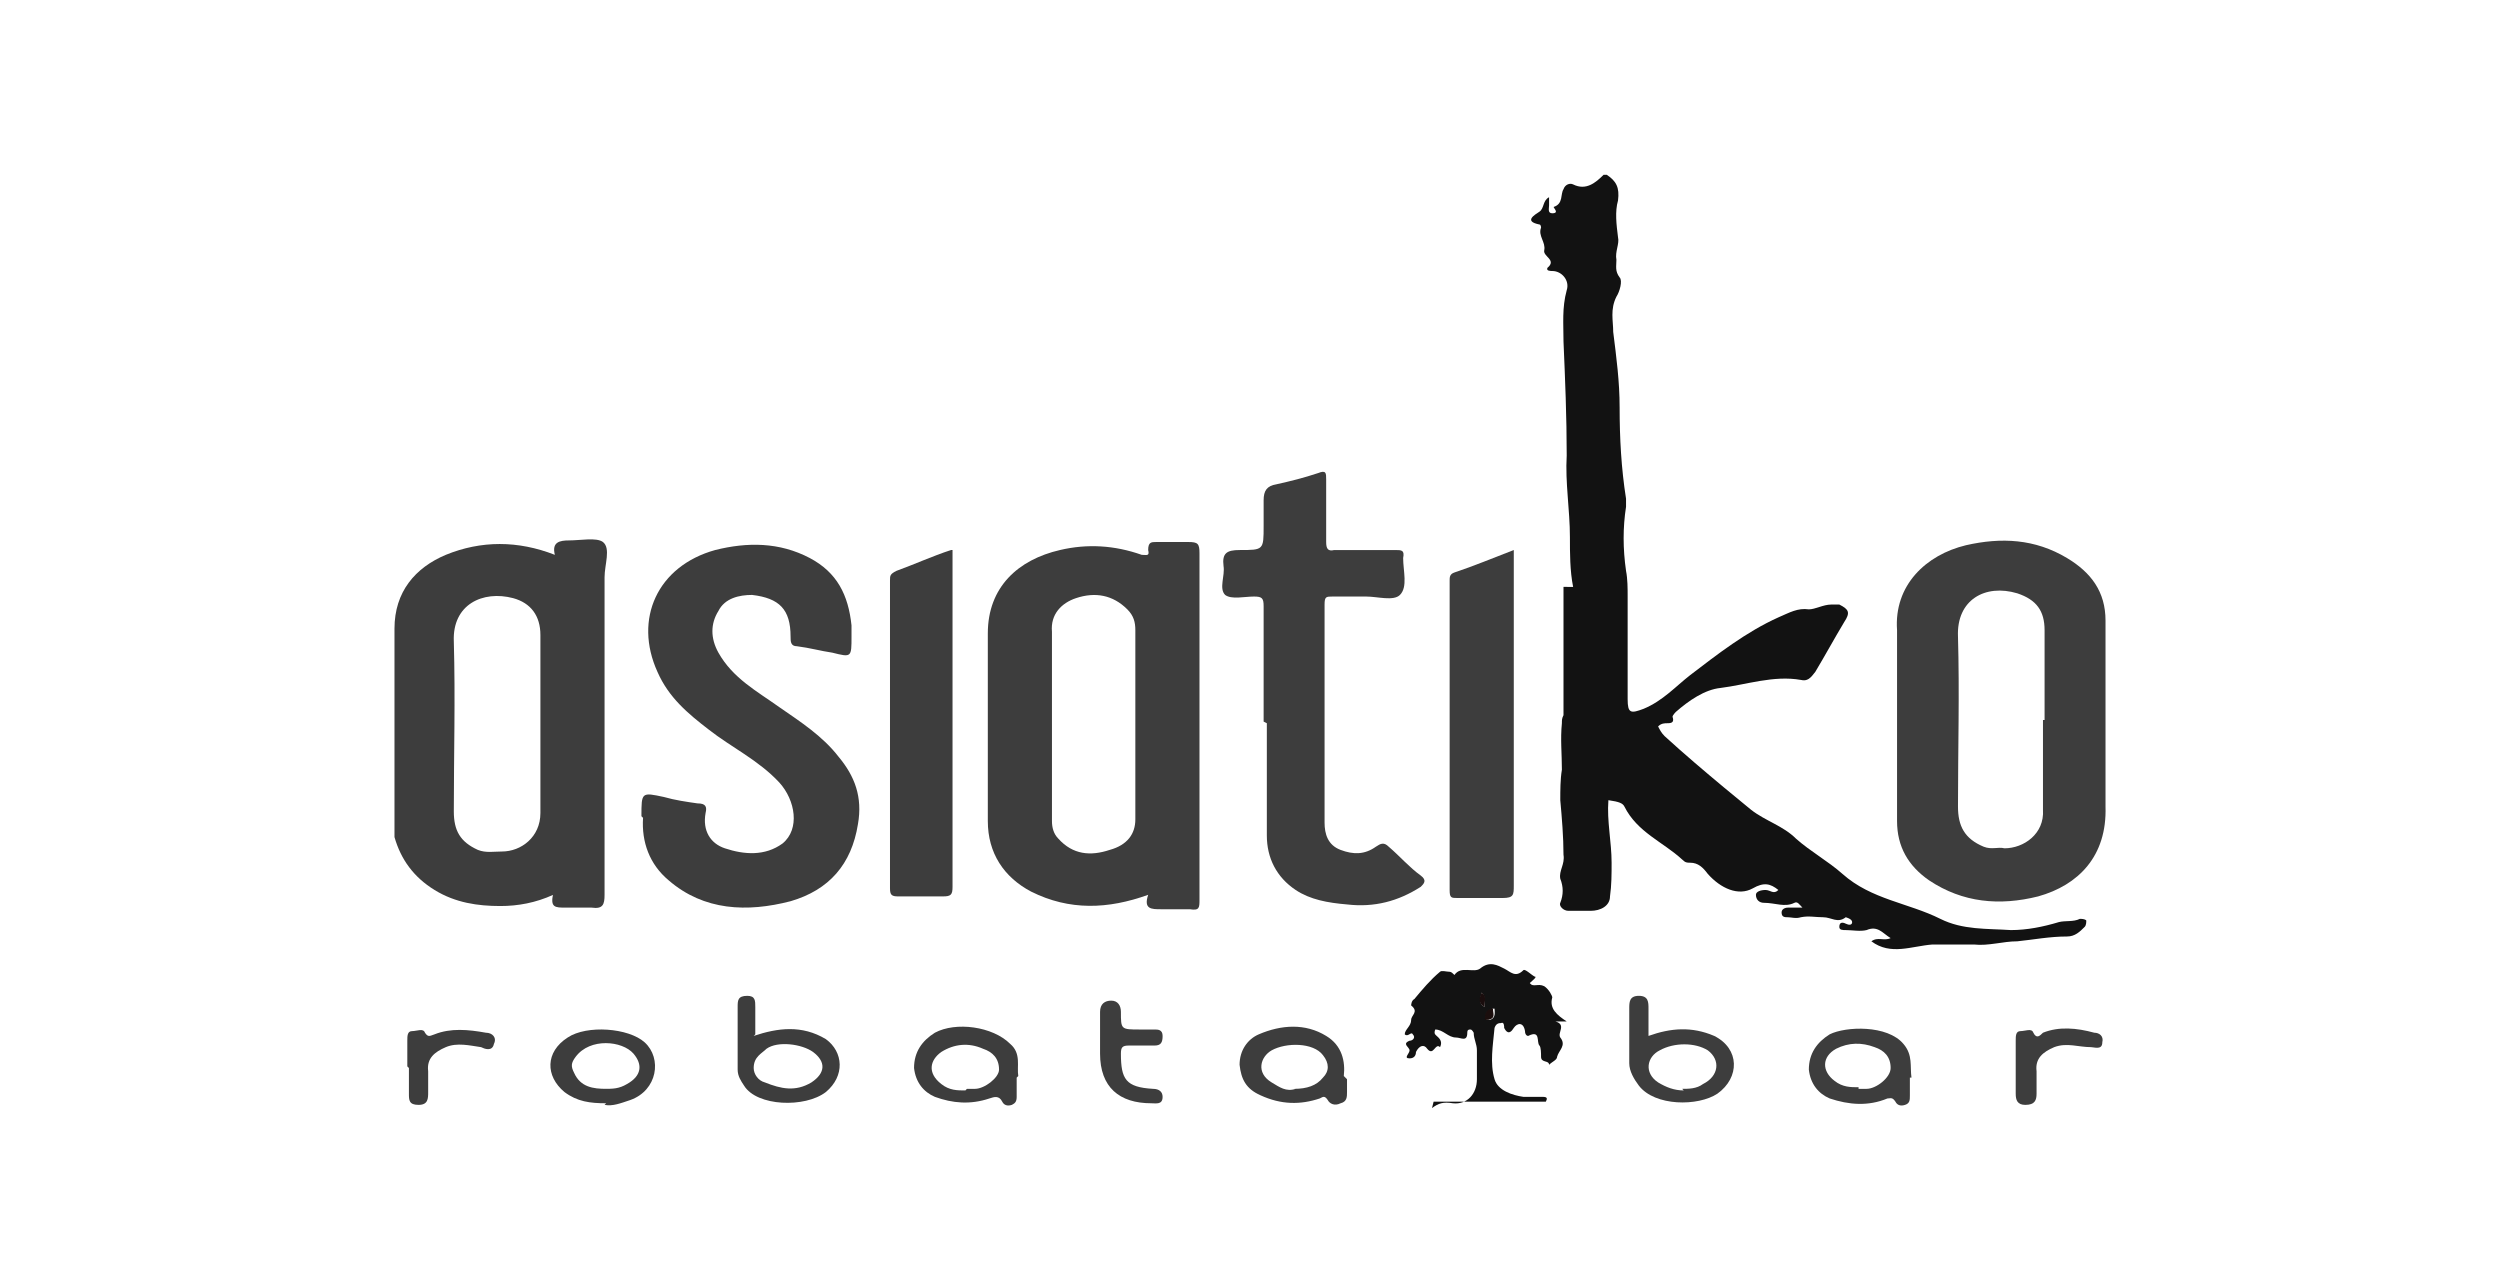 <svg viewBox="0 0 155.9 80" version="1.1" xmlns="http://www.w3.org/2000/svg" data-sanitized-data-name="Layer 1" data-name="Layer 1" id="Layer_1">
  <defs>
    <style>
      .cls-1 {
        fill: #1b0e0d;
      }

      .cls-1, .cls-2, .cls-3, .cls-4 {
        stroke-width: 0px;
      }

      .cls-2 {
        fill: #1a0d0d;
      }

      .cls-3 {
        fill: #121212;
      }

      .cls-4 {
        fill: #3d3d3d;
      }
    </style>
  </defs>
  <path d="M98.1,36.6c-.2-1-.2-2.1-.2-3.1,0-1.7-.3-3.4-.2-5.1,0-2.4-.1-4.8-.2-7.1,0-1.1-.1-2.1.2-3.2.2-.6-.3-1.2-.9-1.2-.1,0-.4,0-.3-.2.6-.5-.3-.7-.2-1.1.1-.5-.4-.9-.2-1.4,0,0,0-.2-.1-.2-1-.2-.3-.6,0-.8.3-.2.2-.7.6-.9,0,.2,0,.4,0,.5,0,.2-.1.5.2.5.5,0,0-.4.1-.4.6-.2.4-.8.6-1.1.1-.3.4-.4.6-.3.8.4,1.4-.1,1.9-.6h.2c.6.4.8.8.7,1.6-.2.7-.1,1.5,0,2.3.1.4-.2.9-.1,1.4,0,.4-.1.7.2,1.1.2.2,0,.9-.2,1.2-.4.8-.2,1.5-.2,2.2.2,1.6.4,3.1.4,4.7,0,1.9.1,3.8.4,5.7,0,.1,0,.3,0,.5-.2,1.3-.2,2.6,0,4,.1.5.1,1.1.1,1.6,0,2.1,0,4.3,0,6.4,0,.9.2.9,1,.6,1.2-.5,2-1.4,2.9-2.1,1.7-1.3,3.5-2.7,5.5-3.6.7-.3,1.2-.6,1.9-.5.4,0,.9-.3,1.4-.3.2,0,.3,0,.5,0,.6.3.7.5.3,1.1-.6,1-1.2,2.1-1.8,3.1-.3.4-.5.6-.9.5-1.7-.3-3.4.3-5,.5-1,.1-2,.8-2.8,1.5,0,0-.2.2-.2.3.1.3,0,.4-.3.4-.2,0-.4,0-.6.2.1.2.2.4.4.6,1.2,1.1,2.5,2.2,3.7,3.2.6.5,1.1.9,1.7,1.4.9.7,2,1,2.8,1.8.9.8,2,1.4,2.9,2.2,1.8,1.6,4.1,1.8,6.1,2.8,1.4.7,2.9.6,4.4.7,1,0,2-.2,3-.5.4-.1.9,0,1.3-.2.1,0,.3,0,.4.1,0,.1,0,.3-.1.4-.3.3-.6.6-1.1.6-1.1,0-2.1.2-3.1.3-.9,0-1.8.3-2.7.2-.8,0-1.7,0-2.6,0-1.3.1-2.6.7-3.8-.2.4-.3.8,0,1.2-.2-.5-.3-.8-.8-1.5-.5-.4.1-.9,0-1.3,0-.2,0-.4,0-.4-.2,0-.3.2-.3.4-.2.2.1.4.1.4-.1,0-.2-.4-.3-.4-.3-.5.4-.9,0-1.4,0-.5,0-.9-.1-1.4,0-.3.1-.6,0-.8,0-.2,0-.4,0-.4-.3,0-.2.2-.3.4-.3.3,0,.6,0,.9,0-.2-.2-.3-.4-.5-.3-.6.3-1.2,0-1.9,0-.3,0-.5-.2-.5-.5,0-.2.3-.3.6-.3.3,0,.5.3.8,0-.5-.4-.9-.5-1.6-.1-.9.5-2,0-2.8-.9-.3-.4-.6-.7-1.1-.7-.2,0-.3,0-.5-.2-1.2-1.1-2.8-1.7-3.6-3.3-.1-.2-.3-.3-1-.4-.1,1.3.2,2.6.2,3.9,0,.7,0,1.4-.1,2.1,0,.6-.6.9-1.2.9-.5,0-.9,0-1.4,0-.3,0-.6-.3-.5-.5.2-.5.2-1,0-1.5-.1-.5.3-.9.2-1.5,0-1.1-.1-2.3-.2-3.4,0-.6,0-1.3.1-1.9,0-1-.1-1.9,0-2.9,0-.2,0-.3.1-.5,0-2.7,0-5.3,0-8Z" class="cls-3"></path>
  <path d="M89.3,69.1c.4-.3.7-.4,1.3-.3.9.1,1.5-.6,1.5-1.5,0-.6,0-1.2,0-1.8,0-.4-.2-.7-.2-1.1,0,0-.1-.2-.2-.2-.1,0-.2,0-.2.2,0,.6-.4.3-.7.3-.5,0-.8-.5-1.3-.5-.1.3,0,.3.2.5.2.2.2.4.1.6-.3-.3-.4.6-.8.1-.2-.3-.5-.2-.7.2,0,.2-.1.4-.4.4-.4,0,0-.3,0-.5,0-.2-.5-.4,0-.6.2,0,.4-.2.2-.4-.1-.2-.3.2-.5,0,0-.3.4-.5.4-.9,0-.3.5-.5,0-.9,0,0,0-.3.2-.4.5-.6,1-1.2,1.6-1.7.1-.1.4,0,.6,0,.1,0,.2.1.3.2.4-.6,1.2-.1,1.6-.4.6-.5,1.1-.2,1.5,0,.4.2.7.6,1.2.1.1-.1.5.3.7.4.2,0-.2.3-.3.4.2.3.5,0,.9.2.3.2.5.6.5.7-.2.7.3,1.1.9,1.5-.3,0-.5,0-.7,0,0,0,0,0,0,0,.7.2.1.7.3,1,.4.5-.1.8-.2,1.2,0,.2-.3.3-.5.5,0-.3-.5-.1-.5-.5,0-.2,0-.6-.1-.7-.2-.2.1-1-.7-.6-.1,0-.2-.1-.2-.3-.1-.6-.5-.5-.7-.2-.3.5-.5.2-.6,0,0-.1,0-.4-.2-.3-.1,0-.3,0-.4.3-.1,1.1-.3,2.2,0,3.2.2.7,1.1,1,1.8,1.1.4,0,.8,0,1.2,0,.3,0,.3.1.2.3h-7ZM93.1,62.9c-.4.1-.5.4-.4.7,0,0,0,0,.2,0,.4-.1.3-.5.3-.7ZM92.6,62.8c-.1-.3.1-.6-.2-.9-.1.4-.2.7.2.9Z" class="cls-3"></path>
  <path d="M74.8,37.7c0,4,0,8.1,0,12.1,0,2.1,0,4.2,0,6.3,0,.5,0,.7-.6.6-.6,0-1.2,0-1.8,0-.6,0-1.1,0-.8-.9-2.5.9-4.9,1-7.3-.2-1.7-.9-2.7-2.4-2.7-4.4,0-3.9,0-7.8,0-11.7,0-2.9,1.9-4.6,4.5-5.2,1.7-.4,3.4-.3,5.1.3.3,0,.5.1.4-.3,0-.5.2-.5.5-.5.7,0,1.3,0,2,0,.6,0,.7.1.7.7,0,1,0,2.1,0,3.1M65.6,45.2c0,2,0,4,0,6,0,.4.1.8.4,1.1.9,1,2,1.1,3.2.7,1.1-.3,1.6-1,1.6-1.9,0-3.9,0-7.9,0-11.8,0-.5-.1-.9-.5-1.3-.9-.9-2-1.1-3.2-.7-.9.3-1.6,1-1.5,2.1,0,1.9,0,3.8,0,5.7Z" class="cls-4"></path>
  <path d="M34.5,55.8c-1.1.5-2.2.7-3.3.7-1.4,0-2.8-.2-4.1-1-1.3-.8-2.1-1.9-2.5-3.3,0-.2,0-.5,0-.7,0-4.1,0-8.2,0-12.3,0-2.3,1.3-3.8,3.2-4.6,2.2-.9,4.5-.9,6.8,0-.2-.8.3-.9.9-.9.7,0,1.7-.2,2.1.1.5.4.1,1.4.1,2.2,0,6.6,0,13.2,0,19.8,0,.6-.1.9-.8.8-.5,0-1.1,0-1.6,0-.7,0-1,0-.8-.9ZM33.7,45.2c0-1.9,0-3.7,0-5.6,0-1.2-.6-2-1.7-2.3-1.9-.5-3.8.4-3.7,2.7.1,3.5,0,7.1,0,10.6,0,1.2.4,1.9,1.5,2.4.5.2,1,.1,1.5.1,1.2,0,2.4-.9,2.4-2.4,0-1.9,0-3.7,0-5.6Z" class="cls-4"></path>
  <path d="M118.3,44.9c0-1.9,0-3.7,0-5.6-.2-2.8,1.8-4.7,4.3-5.3,2.2-.5,4.3-.4,6.3.8,1.5.9,2.4,2.1,2.4,3.9,0,3.9,0,7.7,0,11.6.1,3.1-1.7,4.9-4.2,5.6-2.4.6-4.7.4-6.8-1-1.3-.9-2-2.1-2-3.7,0-2.1,0-4.2,0-6.3ZM127.5,44.9c0-1.9,0-3.7,0-5.6,0-1.2-.5-1.9-1.7-2.3-2-.6-3.8.4-3.7,2.7.1,3.5,0,7,0,10.6,0,1.2.4,2,1.6,2.5.5.2.9,0,1.3.1,1.2,0,2.5-.9,2.4-2.4,0-1.9,0-3.7,0-5.6Z" class="cls-4"></path>
  <path d="M40,50.9c0-1.5,0-1.5,1.4-1.2.7.2,1.4.3,2.1.4.5,0,.6.2.5.6-.2,1.1.3,1.9,1.2,2.2,1.2.4,2.5.5,3.6-.3,1.1-.9.8-2.7-.2-3.8-1.3-1.4-3-2.2-4.4-3.3-1.3-1-2.5-2-3.2-3.6-1.5-3.3,0-6.6,3.6-7.6,2-.5,4-.5,5.9.5,1.7.9,2.4,2.3,2.6,4.2,0,.2,0,.5,0,.7,0,1.3,0,1.3-1.2,1-.7-.1-1.4-.3-2.2-.4-.4,0-.4-.3-.4-.6,0-1.7-.7-2.4-2.4-2.6-.8,0-1.7.2-2.1,1-.5.8-.5,1.7,0,2.6.9,1.6,2.4,2.4,3.8,3.4,1.3.9,2.7,1.8,3.7,3.1,1,1.2,1.5,2.5,1.2,4.2-.4,2.5-1.8,4.1-4.2,4.8-2.7.7-5.4.6-7.6-1.3-1.2-1-1.7-2.4-1.6-3.9Z" class="cls-4"></path>
  <path d="M78.8,45c0-2.4,0-4.8,0-7.2,0-.5-.1-.6-.6-.6-.6,0-1.4.2-1.8-.1-.4-.4,0-1.2-.1-1.8-.1-.8.2-1,1-1,1.5,0,1.5,0,1.5-1.5s0-1.1,0-1.6c0-.6.2-.9.8-1,.9-.2,1.7-.4,2.6-.7.5-.2.5,0,.5.4,0,1.3,0,2.6,0,3.9,0,.4.1.6.5.5,1.3,0,2.6,0,3.8,0,.4,0,.6,0,.5.5,0,.8.3,1.8-.2,2.3-.4.4-1.4.1-2.1.1-.7,0-1.4,0-2.1,0-.4,0-.5,0-.5.5,0,4.5,0,9.1,0,13.6,0,.7.2,1.4,1,1.7.8.3,1.5.3,2.2-.2.3-.2.5-.3.8,0,.7.6,1.3,1.3,2,1.8.4.3.2.5,0,.7-1.4.9-2.9,1.3-4.6,1.1-1.2-.1-2.3-.3-3.2-.9-1.2-.8-1.8-2-1.8-3.4,0-2.3,0-4.7,0-7Z" class="cls-4"></path>
  <path d="M94.4,34.3v.8c0,6.7,0,13.4,0,20.1,0,.6,0,.8-.7.8-.9,0-1.8,0-2.8,0-.4,0-.5,0-.5-.5,0-6.4,0-12.9,0-19.3,0-.2,0-.4.3-.5,1.2-.4,2.4-.9,3.7-1.4Z" class="cls-4"></path>
  <path d="M59.4,34.3c0,7.1,0,14.1,0,21,0,.5-.1.6-.6.6-.9,0-1.8,0-2.8,0-.4,0-.5-.1-.5-.5,0-6.4,0-12.8,0-19.2,0-.3,0-.4.4-.6,1.1-.4,2.2-.9,3.4-1.3Z" class="cls-4"></path>
  <path d="M102.8,64.6c1.4-.5,2.7-.6,4.1,0,1.6.8,1.6,2.6.2,3.6-1.2.8-3.9.8-4.9-.5-.3-.4-.6-.9-.6-1.4,0-1.1,0-2.3,0-3.4,0-.4,0-.8.6-.8.6,0,.6.4.6.8,0,.5,0,1.1,0,1.6ZM104.9,67.9c.4,0,.9,0,1.3-.3,1-.5,1.1-1.5.3-2.1-.8-.5-2.1-.5-3,0-.8.4-1,1.4-.1,2,.5.3,1,.5,1.6.5Z" class="cls-4"></path>
  <path d="M47,64.6c1.5-.5,3-.7,4.5.2,1.1.8,1.2,2.3,0,3.3-1.3,1-4.3.9-5.1-.4-.2-.3-.4-.6-.4-1,0-1.3,0-2.6,0-3.9,0-.4,0-.7.6-.7.5,0,.5.3.5.7,0,.6,0,1.1,0,1.7ZM47,66.6c0,.4.3.8.7.9,1,.4,1.9.6,2.9,0,.9-.6.9-1.3.1-1.9-.7-.5-2.2-.7-2.9-.2-.3.3-.8.5-.8,1.2Z" class="cls-4"></path>
  <path d="M84,67.3c0,.4,0,.6,0,.8,0,.3,0,.6-.4.7-.4.2-.7,0-.8-.2-.2-.3-.3-.2-.5-.1-1.2.4-2.4.4-3.7-.2-.9-.4-1.2-1-1.3-1.9,0-.9.5-1.6,1.2-1.9,1.4-.6,2.9-.7,4.2.1,1,.6,1.2,1.6,1.1,2.5ZM80.7,67.9c.8,0,1.4-.2,1.8-.7.4-.4.4-.9,0-1.4-.6-.8-2.3-.8-3.2-.3-.7.4-1,1.4,0,2,.5.3.9.6,1.5.4Z" class="cls-4"></path>
  <path d="M119.1,67.2c0,.4,0,.8,0,1.1,0,.3,0,.5-.3.6-.3.1-.5,0-.6-.2-.2-.3-.3-.2-.5-.2-1.2.5-2.4.4-3.6,0-.7-.3-1.2-.9-1.3-1.8,0-1,.5-1.7,1.3-2.2,1-.5,3.6-.6,4.6.6.6.7.4,1.4.5,2.1ZM115.9,67.9c.2,0,.4,0,.5,0,.6,0,1.5-.7,1.5-1.3,0-.7-.4-1.1-1-1.3-.8-.3-1.6-.3-2.4.1-.9.5-.9,1.4-.1,2,.5.4,1,.4,1.5.4Z" class="cls-4"></path>
  <path d="M63.4,67.2c0,.5,0,.8,0,1.2,0,.3-.1.4-.3.5-.3.1-.5,0-.6-.2-.2-.4-.5-.3-.8-.2-1.2.4-2.3.3-3.4-.1-.7-.3-1.2-.9-1.3-1.8,0-1,.5-1.7,1.3-2.2,1.3-.7,3.6-.4,4.7.7.7.6.4,1.4.5,2ZM60.3,67.9c.2,0,.4,0,.5,0,.6,0,1.5-.7,1.5-1.2,0-.7-.4-1.1-1-1.3-.9-.4-1.8-.3-2.6.2-.7.5-.9,1.3,0,2,.5.4,1,.4,1.5.4Z" class="cls-4"></path>
  <path d="M37.8,68.8c-1,0-1.8-.1-2.6-.7-1.2-1-1.2-2.5.2-3.4,1.2-.8,3.8-.6,4.8.3,1.1,1,.8,3-.9,3.6-.6.2-1.1.4-1.6.3ZM37.7,67.9c.5,0,.9,0,1.4-.3.9-.5,1-1.2.4-1.9-.7-.8-2.7-1-3.6.2-.3.4-.3.6-.1,1,.4.9,1.2,1,2,1Z" class="cls-4"></path>
  <path d="M68.6,64.7c0-.5,0-1.1,0-1.6,0-.5.3-.7.7-.7.4,0,.6.3.6.7,0,1.1,0,1.1,1.2,1.1.3,0,.6,0,.9,0,.2,0,.5,0,.5.4,0,.4-.1.6-.5.6-.5,0-1.1,0-1.6,0-.4,0-.5.1-.5.5,0,1.6.3,2.1,2,2.2.4,0,.6.2.6.5,0,.5-.4.4-.7.4-2,0-3.2-1-3.2-3.1,0-.3,0-.7,0-1Z" class="cls-4"></path>
  <path d="M25.4,66.5c0-.5,0-1.1,0-1.6,0-.3,0-.6.3-.6.3,0,.7-.2.8.1.2.3.3.2.6.1,1-.4,2.1-.3,3.2-.1.4,0,.7.3.5.7-.1.5-.6.3-.8.2-.7-.1-1.5-.3-2.2,0-.7.3-1.2.7-1.1,1.5,0,.4,0,.9,0,1.3,0,.4,0,.8-.6.8-.6,0-.6-.3-.6-.7,0-.5,0-1.1,0-1.6Z" class="cls-4"></path>
  <path d="M125.7,66.5c0-.5,0-1.1,0-1.6,0-.3,0-.6.3-.6.3,0,.7-.2.8.1.2.4.4.2.6,0,1-.4,2.1-.3,3.2,0,.3,0,.6.2.5.6,0,.5-.5.3-.7.3-.8,0-1.5-.3-2.3,0-.7.3-1.2.7-1.1,1.5,0,.5,0,.9,0,1.4,0,.4-.1.7-.7.7-.5,0-.6-.3-.6-.7,0-.6,0-1.1,0-1.7Z" class="cls-4"></path>
  <path d="M93.1,62.9c0,.3.2.6-.3.7,0,0-.1,0-.2,0,0-.3,0-.6.4-.7Z" class="cls-1"></path>
  <path d="M92.6,62.8c-.4-.2-.4-.5-.2-.9.4.3.1.6.2.9Z" class="cls-2"></path>
</svg>